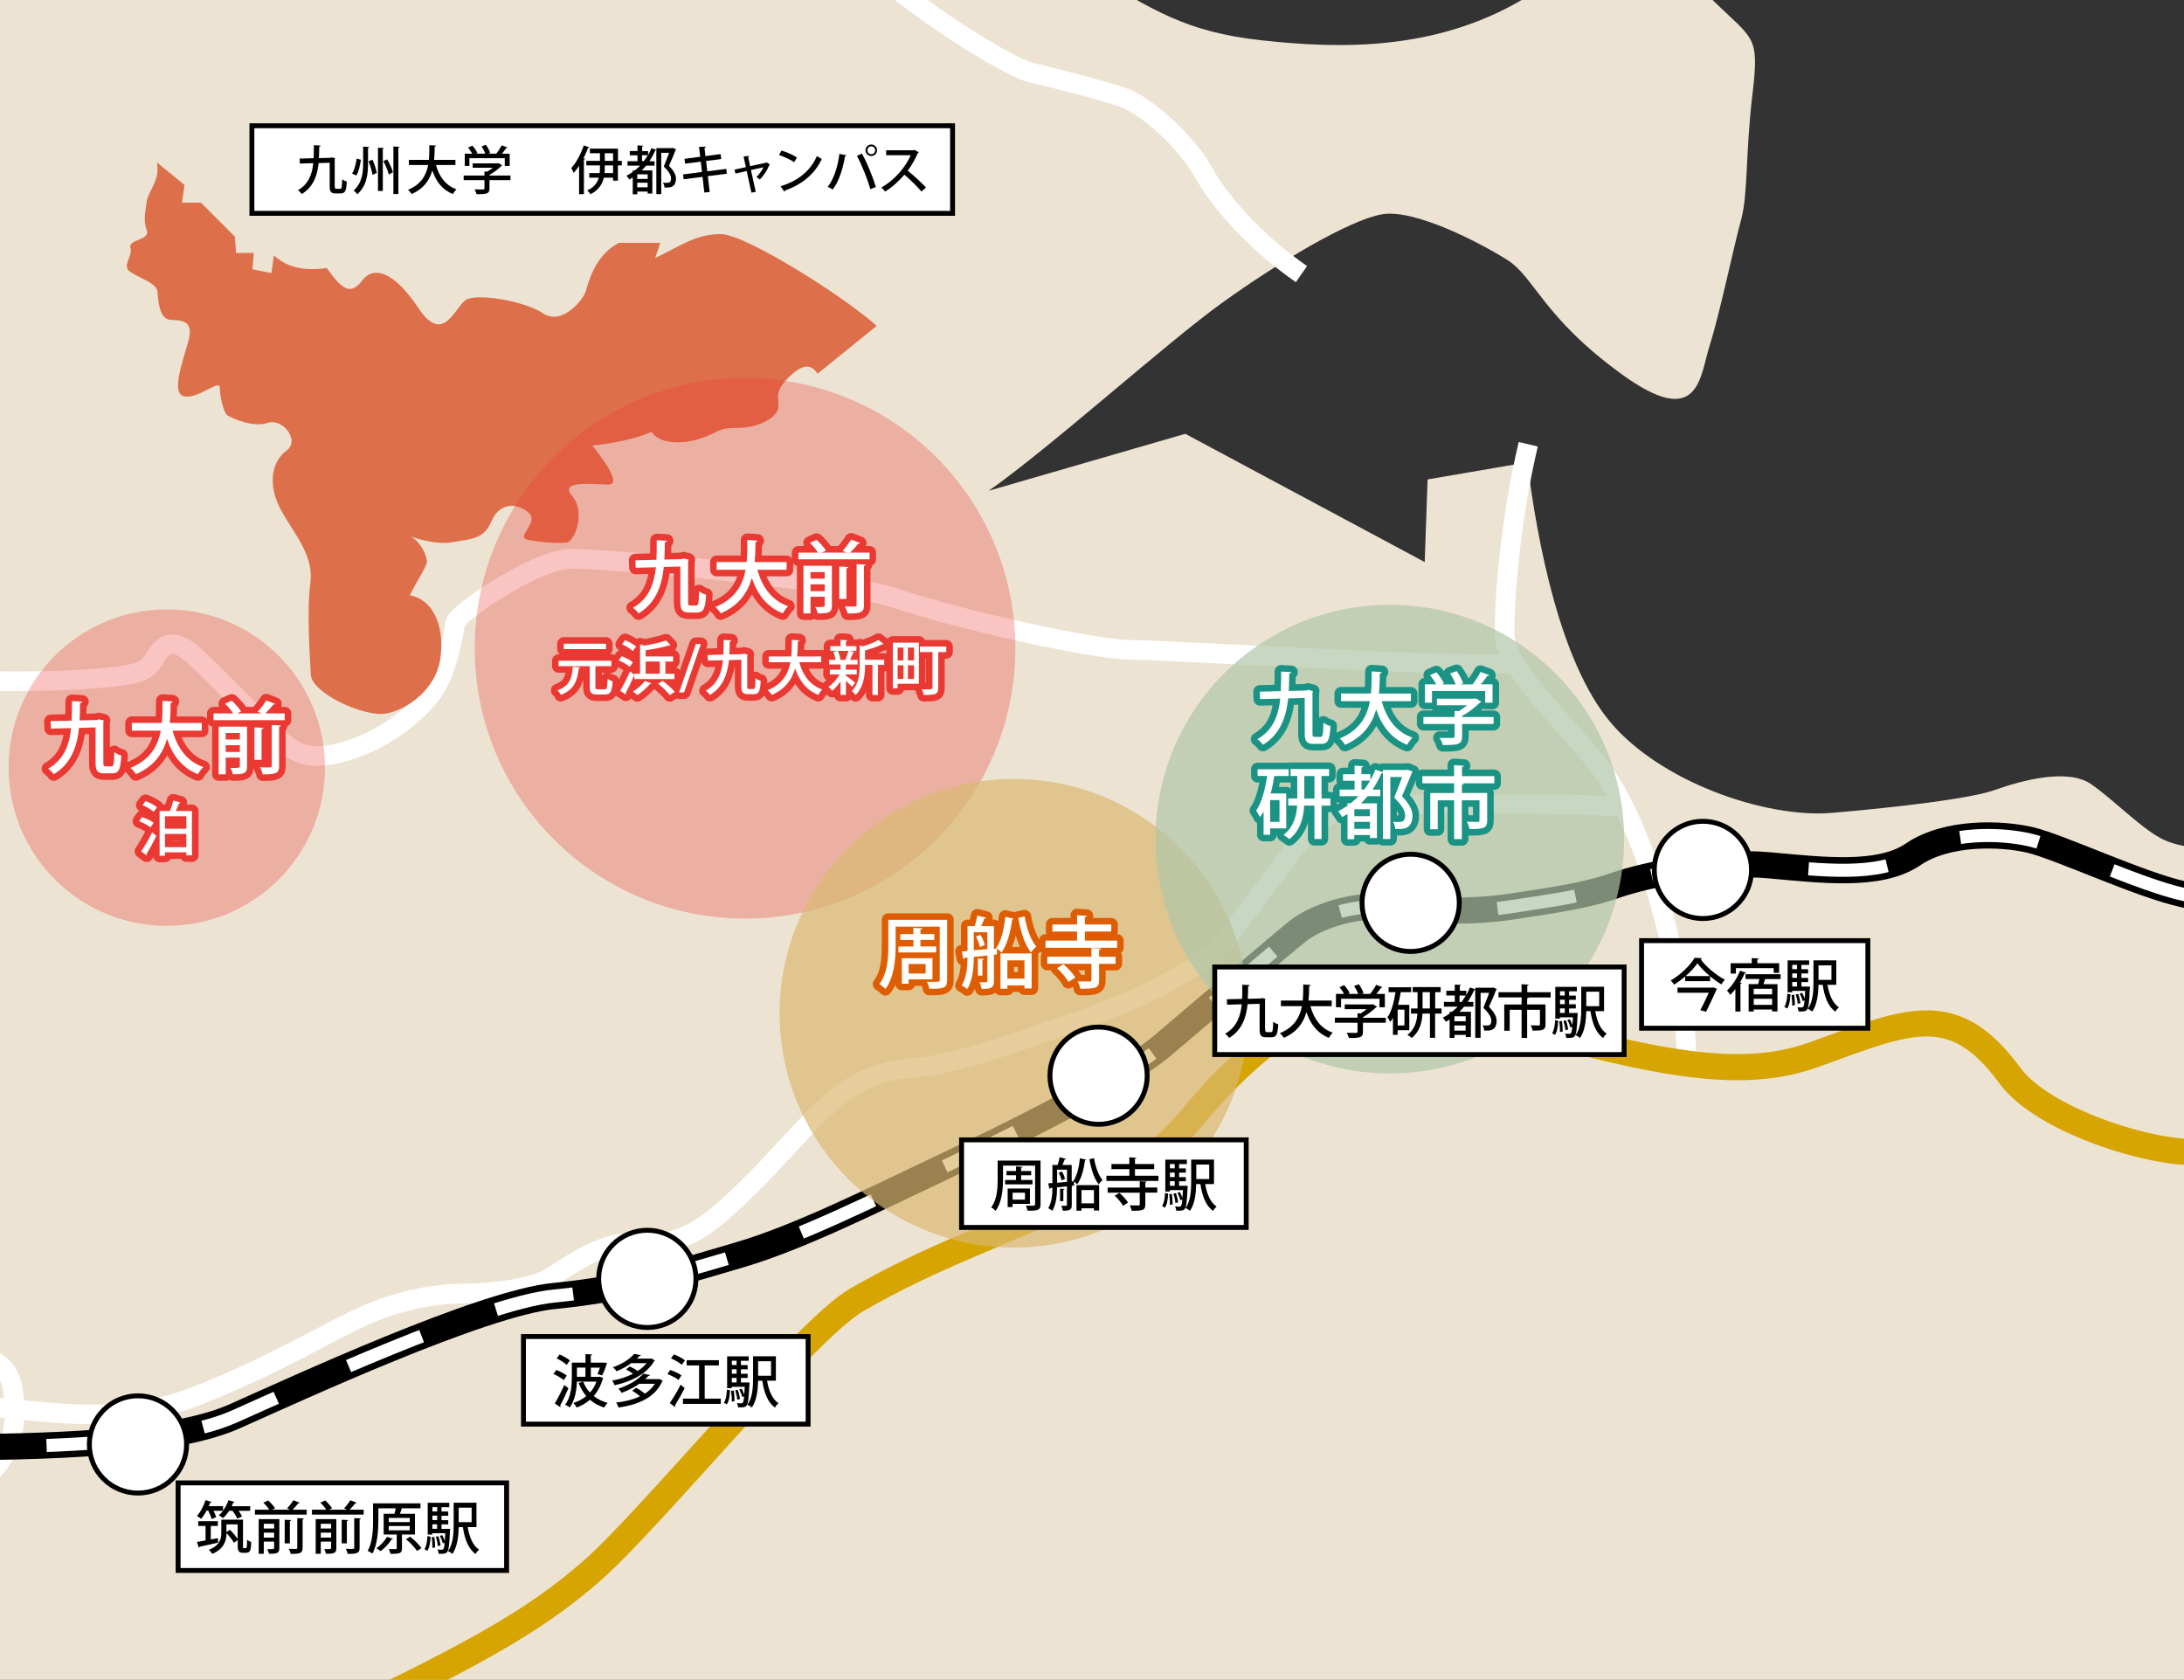 <?xml version="1.0" encoding="UTF-8"?>
<svg xmlns="http://www.w3.org/2000/svg" xmlns:xlink="http://www.w3.org/1999/xlink" viewBox="0 0 334.15 257">
  <rect x="0" y="0" width="334.15" height="257" fill="#333333" stroke="none"/>
  <defs>
    <style>
      .cls-1 {
        stroke: #de5d03;
      }

      .cls-1, .cls-2, .cls-3, .cls-4, .cls-5, .cls-6, .cls-7, .cls-8 {
        fill: none;
      }

      .cls-1, .cls-3, .cls-4, .cls-7 {
        stroke-width: 2px;
      }

      .cls-1, .cls-3, .cls-7 {
        stroke-linecap: round;
        stroke-linejoin: round;
      }

      .cls-9 {
        fill: #de6f4b;
      }

      .cls-10, .cls-11 {
        fill: #fff;
      }

      .cls-12 {
        clip-path: url(#clippath-1);
      }

      .cls-13 {
        isolation: isolate;
      }

      .cls-3 {
        stroke: #e93932;
      }

      .cls-14 {
        fill: #b0c7a9;
      }

      .cls-14, .cls-15 {
        opacity: .7;
      }

      .cls-14, .cls-15, .cls-16 {
        mix-blend-mode: multiply;
      }

      .cls-4 {
        stroke-dasharray: 12.08 12.08;
      }

      .cls-4, .cls-5 {
        stroke: #fff;
      }

      .cls-4, .cls-5, .cls-6, .cls-11, .cls-8 {
        stroke-miterlimit: 10;
      }

      .cls-17 {
        clip-path: url(#clippath-3);
      }

      .cls-5 {
        stroke-width: 3px;
      }

      .cls-6, .cls-11 {
        stroke: #000;
      }

      .cls-6, .cls-8 {
        stroke-width: 4px;
      }

      .cls-11 {
        stroke-width: .75px;
      }

      .cls-15 {
        fill: #dbb873;
      }

      .cls-18 {
        clip-path: url(#clippath-2);
      }

      .cls-16 {
        fill: #e93932;
        opacity: .3;
      }

      .cls-19 {
        clip-path: url(#clippath);
      }

      .cls-7 {
        stroke: #1a9284;
      }

      .cls-8 {
        stroke: #d6a501;
      }

      .cls-20 {
        fill: #ede3d2;
      }
    </style>
    <clipPath id="clippath">
      <rect class="cls-2" width="334.15" height="257"/>
    </clipPath>
    <clipPath id="clippath-1">
      <rect class="cls-2" width="640" height="257"/>
    </clipPath>
    <clipPath id="clippath-2">
      <rect class="cls-2" width="640" height="257"/>
    </clipPath>
    <clipPath id="clippath-3">
      <rect class="cls-2" width="640" height="257"/>
    </clipPath>
  </defs>
  <g class="cls-13">
    <g id="_レイヤー_2" data-name="レイヤー 2">
      <g id="_地図" data-name="地図">
        <g class="cls-19">
          <g class="cls-12">
            <path class="cls-20" d="M166.53-4.28c9.81,5.67,14.61,9.16,26.6,10.46,11.99,1.31,26.38,1.59,39.68-6.18h29.21c6.32,6.18,7.19,5.31,6.1,14.47s-.65,15.26-1.74,19.19c-1.09,3.92-3.27,14.39-4.8,19.19-1.53,4.8-1.53,13.08-13.52,4.36-11.99-8.72-13.3-14.83-17.44-17.44s-14.17-7.85-19.19-6.98-15.92,7.41-24.42,13.52c-8.5,6.1-26.38,22.24-35.75,28.78l30.09-8.72,36.63,19.62.44-12.64,15.26-2.62c1.53,12.21,5.01,30.52,12.64,39.68,7.63,9.16,23.76,14.83,34.01,13.95s21.15-2.18,24.85-3.49,11.09-3.49,14.81-.87,7.86,7,11.13,8.51,9.81,1.97,17.01,0,29.87-9.82,33.14-12,17.66-17.01,22.67-24.42,5.45-11.77,3.05-20.49l-3.05-17.01,28.78-.87,7.85,27.47,10.46-9.59v-18.75l42.95,8.72v26.16l10.46,20.06,2.62-22.24c3.71-3.49,1.96-6.98,5.23-12.64,3.27-5.67,8.07-5.67,11.34-5.67s21.58-4.36,27.47-6.54c5.89-2.18,20.28-10.46,24.85-13.95s11.55-9.16,27.47-2.18c3.27,3.05,2.4-3.52,2.55-6.75.15-3.23-1.31-7.04,0-8.5s8.06-4.69,9.67-4.69,3.08,1.17,4.1,1.47,1.61,1.17,2.64,4.1c2.79.29,8.36.29,11.14,1.76s5.72,4.69,4.98,8.21c-.73,3.52-.44,8.8,3.52,11.44v9.97c-6.3-1.76-11-2.64-12.9-2.64l7.33,7.92,5.57,1.17v192.93H-4.8V-3.67l171.33-.61Z"/>
            <path class="cls-5" d="M128.23-9.25c12.3,11.46,26.6,19.68,29.35,20.31,2.76.64,10.74,2.62,14.35,3.89s9.76,6.98,12.09,11.23,7.47,10.45,15.1,15.76"/>
            <path class="cls-5" d="M231.76,101.44c-6.57.88-53.28-2.02-58.76-2.02s-25.82-4.51-35.68-7.8c-9.86-3.29-44.68-6.13-49.94-6.13s-17.52,8.32-17.74,9.86-1.1,7.01-3.29,10.29c-2.19,3.29-7.45,7.45-13.14,9.2-5.69,1.75-7.89.66-10.95-2.19s-9.64-9.64-12.48-12.27c-2.85-2.63-4.6-2.19-5.91,0-1.31,2.19-1.97,2.63-6.79,3.19s-15.5,1.14-32.61,0"/>
            <path class="cls-5" d="M233.82,67.97c-2.85,12.05-3.63,23.87-3.63,28.69s5.84,10.4,13.27,19.02c9.64,11.2,14.55,37.17,14.55,45.65"/>
            <path class="cls-5" d="M-7.99,214.55c15.46,1.38,25.91,3.81,38.12-1s19.41-9.48,25.88-12.36c6.47-2.88,12.33-3.28,14.69-3.28s9.87-.41,13.09-2.24c3.22-1.83,7.94-5.69,13.09-5.48s8.37-.19,13.73-4.92,8.26-8.25,13.03-13.25,9.06-8.22,16.14-8.65,19.09-5.24,25.31-7.23c6.22-1.99,18.95-7.66,22.35-12.23s6.4-8.43,8.97-11.86c2.57-3.43,5.79-9.22,14.16-9.01s29.27-.48,37.91.51"/>
            <path class="cls-5" d="M-5.88,205.42c5.88,3.65,7.85,2.77,8.11,10.18s-4.81,12.24-10.22,12.83"/>
          </g>
          <g class="cls-18">
            <path class="cls-8" d="M518.31,262.97c-35.06-15.12-75.6-18.81-84.77-23.13-9.17-4.31-18.34-16.18-18.34-24.81s-.28-24.78-8.46-33.03c-11.53-2.43-63.71-6.07-70.69-5.76s-23.5-4.8-28.52-11.66c-8.66-11.84-15.57-8.43-30-3.23-8.64,3.11-18.75,2.56-37.89-2.57-19.14-5.13-36.12-7.55-47.36,2.06-11.98,10.24-10.06,14.22-24.92,21.24s-24.22,9.84-36.27,16.78c-7.86,4.52-31.4,33.46-40.49,41.42-9.09,7.97-18.79,13.31-44.63,25.47"/>
          </g>
          <g class="cls-17">
            <g>
              <path class="cls-6" d="M-10.96,221.43c18.42,0,37.37-.53,46.85-4.74,9.47-4.21,37.9-17.37,48.95-18.42,11.05-1.05,19.48-3.68,28.42-6.32,8.95-2.63,20.53-8.42,30.53-13.16,10-4.74,27.37-13.16,34.22-18.95,6.84-5.79,17.9-15.27,20.53-17.37,2.63-2.11,8.42-4.21,13.69-3.68,5.26.53,12.63.89,18.95-.08,6.32-.97,11.34-1.63,16.05-3.28s15.31-3.77,23.32-3.06c8.01.71,16.96,1.88,22.14-1.65s13.43-3.26,17.9-2.22,16.96,6.93,23.56,8.34c6.6,1.41,9.19,3.06,14.37,2.59s9.66-2.36,17.2-7.54,19.32-13.66,25.68-15.31,17.9-2.59,26.85-2.36,40.28,3.77,50.18,9.89,16.49,8.24,20.49,8.95,8.95,2.59,19.79-.94c10.84-3.53,25.44-7.54,33.92-11.07,8.48-3.53,17.2-12.96,24.26-16.73,7.07-3.77,15.78-12.25,24.73-13.19,8.95-.94,18.61.47,25.44,1.65s23.09,2.59,28.74,2.12"/>
              <path class="cls-4" d="M7.12,221.15c11.84-.46,22.43-1.63,28.77-4.45,9.47-4.21,37.9-17.37,48.95-18.42,11.05-1.05,19.48-3.68,28.42-6.32,8.95-2.63,20.53-8.42,30.53-13.16,10-4.74,27.37-13.16,34.22-18.95,6.84-5.79,17.9-15.27,20.53-17.37,2.63-2.11,8.42-4.21,13.69-3.68s12.63.89,18.95-.08c6.32-.97,11.34-1.63,16.05-3.28,4.71-1.65,15.31-3.77,23.32-3.06,8.01.71,16.96,1.88,22.14-1.65,5.18-3.53,13.43-3.26,17.9-2.22s16.96,6.93,23.56,8.34c6.6,1.41,9.19,3.06,14.37,2.59,5.18-.47,9.66-2.36,17.2-7.54,7.54-5.18,19.32-13.66,25.68-15.31s17.9-2.59,26.85-2.36c8.95.24,40.28,3.77,50.18,9.89s16.49,8.24,20.49,8.95c4,.71,8.95,2.59,19.79-.94,10.84-3.53,25.44-7.54,33.92-11.07,8.48-3.53,17.2-12.96,24.26-16.72,7.07-3.77,15.78-12.25,24.73-13.19s18.61.47,25.44,1.65c3.8.66,10.53,1.38,16.71,1.82"/>
            </g>
          </g>
          <path class="cls-9" d="M24,24.83c.58,2.7-1.35,4.43-1.54,5.97s-.58,2.89,0,4.43-2.89,1.35-2.5,2.7-1.41,2.7-.03,3.66c1.38.96,4.1,1.73,4.18,3.08s.28,4.04,1.82,4.24c1.54.19,3.85-.19,2.89,3.27s-2.7,8.09-.58,8.47c2.12.39,5.39-2.7,5.39-1.35s.58,3.85,1.16,4.24,3.85,1.93,6.16,1.16c2.31-.77,5.01,2.7,2.89,4.24-2.12,1.54-2.89,4.81-1.16,8.47s5.39,7.12,4.81,11.74-.07,11.17.06,14.05,8.22,6.55,11.49,5.97,7.51-3.66,8.28-8.09-.58-9.24-4.62-10.01c.96-1.93,2.4-4.16,2.59-4.93s-.86-3.54-2.98-4.32c-2.12-.77,3.27,1.73,6.74,1.16s5.01-.58,6.16-3.27,3.66-2.89,5.58-1.35c1.93,1.54-2.12,3.85,0,4.24s4.81.58,5.97.39c1.16-.19,2.9-4.61.78-7.11-2.12-2.5,3.27-1.75,5.58-1.75s-1.73-5.01-2.5-5.97c4.24-.39,8.09-1.54,9.05-2.12,1.16,1.93,4.81,1.99,7.7.99s2.31-1.57,5.58-1.57,6.16-1.73,6.16-3.27-.58-2.31,1.54-4.43c2.12-2.12,3.47-2.12,4.43-.58l9.05-7.32c-4.62-4.24-20.02-14.05-23.87-14.05s-6.35,1.93-10.01,3.66l.77-2.31h-6.35c-3.66,1.93-4.62,5.97-5.01,7.32s-3.66,5.39-6.55,3.47c-2.89-1.93-10.01-3.08-11.74-2.12s-3.47,7.12-7.32,1.35-6.93-6.55-8.66-4.24-3.08,1.35-5.39-1.93c-2.89.39-5.78.19-8.09-1.93l-.39,2.7-2.89-.58.19-2.5h-2.7l-.19-2.5-5.2-5.2h-2.89l.39-2.7-4.24-3.47Z"/>
          <circle class="cls-16" cx="113.99" cy="99.18" r="41.36"/>
          <circle class="cls-15" cx="155.13" cy="155.02" r="35.85"/>
          <circle class="cls-14" cx="212.64" cy="128.38" r="35.85"/>
          <rect class="cls-11" x="38.54" y="19.24" width="107.2" height="13.4"/>
          <g>
            <path d="M51.23,28.52c0,.31.04.37.25.37h.59c.21,0,.26-.26.28-1.46.18.15.5.3.71.34-.07,1.39-.25,1.82-.92,1.82h-.8c-.69,0-.9-.24-.9-1.09v-3.6l-1.69.05c-.19,1.85-.77,3.64-2.58,4.73-.13-.18-.37-.43-.58-.58,1.63-.94,2.17-2.46,2.34-4.14l-2.06.06-.02-.76,2.14-.06c.03-.66.03-1.33.03-1.99l1.04.06c0,.09-.08.14-.22.15,0,.58-.02,1.17-.05,1.77l1.82-.05.11-.07.54.13c0,.06-.02.14-.05.18v4.13Z"/>
            <path d="M53.87,26.56c.37-.58.59-1.5.7-2.29l.65.17c-.12.81-.33,1.81-.7,2.41l-.65-.29ZM55.55,22.43l.94.06c0,.06-.06.11-.18.14v2.32c0,1.66-.17,3.47-1.65,4.77-.12-.18-.38-.46-.55-.58,1.3-1.16,1.45-2.75,1.45-4.19v-2.51ZM56.99,26.75c-.07-.54-.33-1.41-.6-2.07l.6-.25c.3.66.57,1.5.65,2.03l-.65.29ZM57.82,22.59l.93.06c0,.06-.06.11-.18.13v6.44h-.74v-6.63ZM59.49,26.7c-.12-.54-.48-1.39-.84-2.04l.58-.28c.37.62.75,1.45.89,1.98l-.63.34ZM60.19,22.41l.95.06c0,.07-.06.11-.19.14v7.08h-.76v-7.27Z"/>
            <path d="M69.69,25.24h-2.99c.5,1.78,1.46,3.13,3.14,3.72-.18.17-.43.5-.55.73-1.61-.65-2.56-1.89-3.15-3.61-.41,1.45-1.28,2.79-3.17,3.61-.11-.21-.34-.48-.55-.65,2.03-.82,2.8-2.26,3.09-3.8h-2.95v-.78h3.06c.07-.77.06-1.54.07-2.25l1.02.06c0,.08-.07.14-.2.15,0,.63-.02,1.33-.09,2.04h3.26v.78Z"/>
            <path d="M78.1,26.86v.7h-3.21v1.29c0,.8-.42.86-1.97.86-.06-.22-.2-.54-.32-.74.34.02.69.02.94.02.54,0,.58,0,.58-.17v-1.26h-3.18v-.7h3.18v-.62l.43.02c.3-.18.58-.38.84-.6h-3.07v-.67h3.82l.13-.03.58.35s-.1.07-.15.09c-.44.44-1.13.98-1.81,1.36v.1h3.21ZM71.82,24.2v1.19h-.71v-1.87h1.15c-.16-.3-.41-.66-.64-.94l.65-.3c.3.34.64.81.78,1.13l-.22.1h1.42c-.12-.34-.34-.78-.57-1.11l.66-.25c.27.38.56.9.66,1.25l-.28.11h1.22c.29-.38.62-.88.82-1.27.79.29.84.31.88.34-.03.06-.1.09-.2.08-.17.26-.41.57-.65.86h1.19v1.87h-.75v-1.19h-5.42Z"/>
            <path d="M88.6,25.37c-.26.4-.54.77-.82,1.09-.07-.18-.26-.57-.37-.75.73-.78,1.46-2.13,1.91-3.46l.86.3c-.03.06-.1.09-.21.09-.2.54-.44,1.07-.7,1.58l.25.07c0,.06-.06.1-.18.12v5.3h-.74v-4.33ZM95.14,24.61v.7h-.6v2.33h-.74v-.45h-1.42c-.22.96-.77,1.89-2.03,2.52-.1-.16-.34-.44-.51-.58,1.07-.47,1.56-1.18,1.78-1.94h-1.46v-.71h1.59c.03-.28.04-.56.04-.82v-.35h-2.09v-.7h2.09v-1.17h-1.54v-.7h4.3v1.87h.6ZM93.8,26.49v-1.18h-1.27v.35c0,.27,0,.54-.04.82h1.31ZM92.53,23.44v1.17h1.27v-1.17h-1.27Z"/>
            <path d="M100.42,22.66h2.38c.14-.02.14-.03.15-.03.03.02.06.04.5.22-.02.03-.04.08-.08.1-.26.69-.62,1.54-1.02,2.4.77.82,1.07,1.41,1.07,1.96,0,1.38-.94,1.38-1.41,1.38-.11,0-.23,0-.34,0,0-.21-.1-.53-.24-.74.16.02.32.02.46.02.46,0,.78,0,.78-.7,0-.48-.32-1-1.11-1.8.31-.75.59-1.47.81-2.09h-1.2v6.32h-.75v-6.72s-.1.04-.16.03c-.26.59-.56,1.14-.9,1.66h.79v.67h-1.29c-.21.26-.43.5-.67.73h1.62v3.54h-.72v-.3h-1.59v.42h-.69v-2.57c-.18.11-.36.22-.54.31-.09-.16-.28-.45-.41-.59.33-.16.65-.35.95-.57v-.24h.32c.29-.22.55-.46.81-.73h-1.93v-.67h1.53v-.9h-1.18v-.66h1.18v-.87l.89.06c0,.06-.06.11-.18.13v.69h.91v.61c.19-.34.37-.7.51-1.06l.77.26v-.22ZM99.09,27.37v-.7h-1.59v.7h1.59ZM97.5,28.66h1.59v-.71h-1.59v.71ZM98.23,24.65h.28c.22-.29.42-.58.6-.9h-.88v.9Z"/>
            <path d="M108.3,26.96l.28,2.41-.82.09-.27-2.4-2.89.37-.1-.74,2.9-.38-.18-1.58-2.4.31-.09-.74,2.4-.32-.18-1.5,1.04-.05c0,.08-.06.15-.2.19l.14,1.26,2.32-.31.1.76-2.32.3.18,1.58,2.91-.37.09.74-2.91.37Z"/>
            <path d="M117.81,25.19s-.07.06-.11.07c-.33.82-.85,1.59-1.44,2.2-.13-.12-.35-.26-.53-.37.4-.39.87-1.03,1.08-1.5l-1.92.42.74,3.33-.66.14-.73-3.32-1.71.4-.15-.61,1.74-.38-.36-1.63.86-.09c0,.08-.05.13-.15.18l.3,1.39,2.46-.53.06-.06.51.36Z"/>
            <path d="M119.57,23.03c.82.25,1.77.67,2.36,1.06l-.42.72c-.58-.4-1.53-.82-2.32-1.1l.38-.68ZM119.42,28.5c2.76-.85,4.63-2.43,5.57-4.64.23.18.5.34.74.46-.99,2.18-2.93,3.89-5.6,4.81,0,.08-.06.16-.13.19l-.58-.83Z"/>
            <path d="M129.51,23.75c-.02.07-.1.12-.22.14-.3,1.9-.96,3.91-1.89,5.11-.21-.15-.51-.3-.76-.41.89-1.11,1.55-3.05,1.79-5.05l1.07.22ZM133.17,28.95c-.38-1.34-1.24-3.57-2.05-5.1l.75-.36c.82,1.46,1.71,3.67,2.13,5.11l-.83.35ZM133.31,22.11c.48,0,.88.39.88.88s-.4.88-.88.88-.89-.39-.89-.88.41-.88.89-.88ZM133.9,22.99c0-.34-.26-.6-.59-.6s-.6.26-.6.6.26.6.6.6.59-.29.59-.6Z"/>
            <path d="M140.56,23.31c-.03.06-.07.09-.14.11-.44,1.02-.9,1.83-1.54,2.69.82.66,2.07,1.79,2.8,2.58l-.7.61c-.66-.78-1.86-1.96-2.61-2.57-.73.86-1.85,1.93-2.95,2.57-.13-.18-.4-.46-.58-.62,2.09-1.14,3.77-3.22,4.5-4.93h-3.76v-.76h4.2l.14-.05.64.35Z"/>
          </g>
          <g>
            <g>
              <path class="cls-3" d="M88.78,102.1c-.02.08-.09.13-.23.15-.21,1.68-.55,3.23-2.74,4.07-.1-.23-.33-.54-.53-.7,1.98-.69,2.23-2.03,2.36-3.62l1.13.1ZM91.09,105.07c0,.33.05.39.39.39h1.04c.34,0,.4-.24.44-1.6.18.15.55.31.77.36-.09,1.58-.31,2.03-1.15,2.03h-1.22c-.9,0-1.13-.27-1.13-1.16v-3.17h-4.77v-.83h8.08v.83h-2.44v3.16ZM92.72,98.48v.83h-6.46v-.83h6.46Z"/>
              <path class="cls-3" d="M95.12,100.39c.59.23,1.34.62,1.72.93l-.49.7c-.35-.31-1.09-.74-1.68-.99l.45-.64ZM97.05,103.88v-.62c-.4.96-.92,2.03-1.31,2.73.05.05.06.11.06.15s-.02.08-.04.12l-.87-.58c.43-.72,1.04-1.9,1.49-2.96l.67.51v-.15h.88v-4.48l.72.17c1.2-.21,2.46-.5,3.25-.78l.7.71c-.06.04-.09.04-.22.04-.92.28-2.3.55-3.6.75v.94h4.2v.79h-1.18v1.87h1.4v.8h-6.15ZM95.65,97.94c.58.24,1.32.65,1.68.97l-.5.7c-.35-.33-1.07-.78-1.66-1.04l.47-.63ZM99.68,104.56c-.04.06-.12.1-.23.08-.5.6-1.25,1.28-1.93,1.71-.17-.16-.48-.42-.68-.56.66-.38,1.39-1.02,1.84-1.61l.99.38ZM98.79,101.21v1.87h2.17v-1.87h-2.17ZM102.47,106.35c-.36-.5-1.14-1.24-1.79-1.76l.71-.43c.65.49,1.46,1.2,1.85,1.69l-.77.5Z"/>
              <path class="cls-3" d="M104.66,105.94h-.76l2.57-7.41h.77l-2.58,7.41Z"/>
              <path class="cls-3" d="M114.33,105c0,.35.04.41.28.41h.67c.23,0,.29-.29.31-1.64.2.17.56.33.8.39-.08,1.57-.28,2.05-1.04,2.05h-.9c-.77,0-1.02-.27-1.02-1.22v-4.05l-1.9.05c-.22,2.08-.86,4.1-2.9,5.33-.14-.21-.41-.49-.65-.65,1.84-1.05,2.44-2.77,2.64-4.66l-2.32.06-.03-.86,2.41-.06c.04-.74.04-1.5.04-2.24l1.17.06c0,.1-.09.15-.24.17,0,.65-.02,1.31-.05,1.99l2.05-.05.13-.08.6.14c0,.06-.03.15-.05.21v4.65Z"/>
              <path class="cls-3" d="M125.65,101.31h-3.37c.56,2,1.65,3.53,3.54,4.19-.21.19-.49.57-.62.82-1.81-.73-2.88-2.12-3.55-4.06-.46,1.63-1.44,3.14-3.57,4.06-.13-.23-.39-.54-.62-.73,2.29-.93,3.15-2.55,3.48-4.28h-3.32v-.88h3.45c.08-.86.07-1.74.08-2.54l1.15.07c0,.09-.08.15-.23.17,0,.71-.02,1.49-.1,2.3h3.67v.88Z"/>
              <path class="cls-3" d="M129.44,103.38c.3.2,1.2.88,1.41,1.07l-.49.62c-.19-.21-.58-.58-.93-.9v2.14h-.83v-2.07c-.39.58-.85,1.11-1.28,1.45-.14-.19-.39-.47-.57-.6.62-.41,1.29-1.16,1.71-1.9h-1.5v-.73h1.64v-.8h-1.75v-.71h1c-.05-.36-.19-.84-.35-1.21l.59-.17h-1.06v-.71h1.57v-.97l1.04.06c0,.07-.06.13-.21.14v.77h1.6v.71h-1.04l.74.21c-.02.06-.09.09-.21.1-.11.31-.3.74-.46,1.07h1.15v.71h-1.63s-.08.05-.16.06v.74h1.66v.73h-1.66v.19ZM129.36,100.9c.15-.36.35-.92.45-1.32h-1.63c.2.41.35.96.4,1.31l-.2.06h1.14l-.16-.05ZM135.28,100.93v.79h-.96v4.6h-.83v-4.6h-1.14c0,1.04-.03,3.21-1.44,4.62-.11-.19-.41-.49-.61-.59,1.12-1.12,1.23-2.65,1.23-3.9v-3.11l.5.14c.89-.26,1.81-.63,2.36-.97l.82.62s-.13.06-.23.04c-.65.33-1.67.68-2.63.95v1.41h2.93Z"/>
              <path class="cls-3" d="M140.59,98.33v6.28h-3.25v.69h-.73v-6.98h3.98ZM138.23,99.08h-.89v1.96h.89v-1.96ZM137.34,101.79v2.08h.89v-2.08h-.89ZM139.85,101.04v-1.96h-.94v1.96h.94ZM138.91,103.87h.94v-2.08h-.94v2.08ZM144.78,98.93v.84h-1.23v5.5c0,.98-.44,1.05-2.22,1.05-.04-.24-.17-.63-.3-.86.31,0,.61.02.86.02q.78,0,.78-.23v-5.49h-1.92v-.84h4.02Z"/>
            </g>
            <g>
              <path class="cls-10" d="M88.78,102.1c-.02.08-.09.13-.23.15-.21,1.68-.55,3.23-2.74,4.07-.1-.23-.33-.54-.53-.7,1.98-.69,2.23-2.03,2.36-3.62l1.13.1ZM91.09,105.07c0,.33.05.39.39.39h1.04c.34,0,.4-.24.44-1.6.18.15.55.31.77.36-.09,1.58-.31,2.03-1.15,2.03h-1.22c-.9,0-1.13-.27-1.13-1.16v-3.17h-4.77v-.83h8.08v.83h-2.44v3.16ZM92.72,98.48v.83h-6.46v-.83h6.46Z"/>
              <path class="cls-10" d="M95.12,100.39c.59.23,1.34.62,1.72.93l-.49.7c-.35-.31-1.09-.74-1.68-.99l.45-.64ZM97.05,103.88v-.62c-.4.96-.92,2.03-1.31,2.73.05.05.06.11.06.15s-.02.08-.04.12l-.87-.58c.43-.72,1.04-1.9,1.49-2.96l.67.51v-.15h.88v-4.48l.72.17c1.2-.21,2.46-.5,3.25-.78l.7.71c-.06.04-.09.04-.22.04-.92.28-2.3.55-3.6.75v.94h4.2v.79h-1.18v1.87h1.4v.8h-6.15ZM95.65,97.94c.58.24,1.32.65,1.68.97l-.5.7c-.35-.33-1.07-.78-1.66-1.04l.47-.63ZM99.68,104.56c-.04.06-.12.1-.23.08-.5.6-1.25,1.28-1.93,1.71-.17-.16-.48-.42-.68-.56.66-.38,1.39-1.02,1.84-1.61l.99.38ZM98.79,101.21v1.87h2.17v-1.87h-2.17ZM102.47,106.35c-.36-.5-1.14-1.24-1.79-1.76l.71-.43c.65.49,1.46,1.2,1.85,1.69l-.77.5Z"/>
              <path class="cls-10" d="M104.66,105.94h-.76l2.57-7.41h.77l-2.58,7.41Z"/>
              <path class="cls-10" d="M114.33,105c0,.35.04.41.28.41h.67c.23,0,.29-.29.31-1.64.2.17.56.33.8.39-.08,1.57-.28,2.05-1.04,2.05h-.9c-.77,0-1.02-.27-1.02-1.22v-4.05l-1.9.05c-.22,2.08-.86,4.1-2.9,5.33-.14-.21-.41-.49-.65-.65,1.84-1.05,2.44-2.77,2.64-4.66l-2.32.06-.03-.86,2.41-.06c.04-.74.04-1.5.04-2.24l1.17.06c0,.1-.09.15-.24.17,0,.65-.02,1.31-.05,1.99l2.05-.05.13-.08.6.14c0,.06-.03.15-.05.21v4.65Z"/>
              <path class="cls-10" d="M125.65,101.31h-3.37c.56,2,1.65,3.53,3.54,4.19-.21.19-.49.57-.62.82-1.81-.73-2.88-2.12-3.55-4.06-.46,1.63-1.44,3.14-3.57,4.06-.13-.23-.39-.54-.62-.73,2.29-.93,3.15-2.55,3.48-4.28h-3.32v-.88h3.45c.08-.86.07-1.74.08-2.54l1.15.07c0,.09-.08.15-.23.17,0,.71-.02,1.49-.1,2.3h3.67v.88Z"/>
              <path class="cls-10" d="M129.44,103.38c.3.2,1.2.88,1.41,1.07l-.49.62c-.19-.21-.58-.58-.93-.9v2.14h-.83v-2.07c-.39.58-.85,1.11-1.28,1.45-.14-.19-.39-.47-.57-.6.62-.41,1.29-1.16,1.71-1.9h-1.5v-.73h1.64v-.8h-1.75v-.71h1c-.05-.36-.19-.84-.35-1.21l.59-.17h-1.06v-.71h1.57v-.97l1.04.06c0,.07-.06.13-.21.14v.77h1.6v.71h-1.04l.74.21c-.02.06-.09.09-.21.1-.11.31-.3.74-.46,1.07h1.15v.71h-1.63s-.08.05-.16.06v.74h1.66v.73h-1.66v.19ZM129.36,100.9c.15-.36.35-.92.45-1.32h-1.63c.2.41.35.96.4,1.31l-.2.06h1.14l-.16-.05ZM135.28,100.93v.79h-.96v4.6h-.83v-4.6h-1.14c0,1.04-.03,3.21-1.44,4.62-.11-.19-.41-.49-.61-.59,1.12-1.12,1.23-2.65,1.23-3.9v-3.11l.5.14c.89-.26,1.81-.63,2.36-.97l.82.62s-.13.06-.23.04c-.65.33-1.67.68-2.63.95v1.41h2.93Z"/>
              <path class="cls-10" d="M140.59,98.33v6.28h-3.25v.69h-.73v-6.98h3.98ZM138.23,99.08h-.89v1.96h.89v-1.96ZM137.34,101.79v2.08h.89v-2.08h-.89ZM139.85,101.04v-1.96h-.94v1.96h.94ZM138.91,103.87h.94v-2.08h-.94v2.08ZM144.78,98.93v.84h-1.23v5.5c0,.98-.44,1.05-2.22,1.05-.04-.24-.17-.63-.3-.86.31,0,.61.02.86.02q.78,0,.78-.23v-5.49h-1.92v-.84h4.02Z"/>
            </g>
          </g>
          <g>
            <g>
              <path class="cls-3" d="M105.28,92.09c0,.47.06.55.37.55h.89c.31,0,.38-.38.42-2.18.26.23.74.44,1.07.52-.11,2.09-.37,2.73-1.38,2.73h-1.2c-1.03,0-1.36-.36-1.36-1.63v-5.4l-2.53.07c-.29,2.77-1.15,5.46-3.86,7.1-.19-.28-.55-.65-.86-.86,2.45-1.4,3.25-3.69,3.51-6.21l-3.09.08-.04-1.14,3.21-.08c.05-.98.05-2,.05-2.99l1.56.08c-.01.13-.12.2-.32.23-.01.86-.02,1.75-.07,2.65l2.73-.07.17-.11.8.19c-.01.08-.04.2-.07.28v6.19Z"/>
              <path class="cls-3" d="M120.37,87.17h-4.49c.74,2.66,2.19,4.7,4.71,5.58-.28.25-.65.76-.83,1.09-2.41-.97-3.84-2.83-4.73-5.41-.61,2.17-1.92,4.19-4.76,5.41-.17-.31-.52-.72-.83-.97,3.05-1.24,4.2-3.39,4.64-5.7h-4.43v-1.18h4.59c.11-1.15.1-2.31.11-3.38l1.54.1c-.01.12-.11.2-.3.23-.01.95-.02,1.99-.13,3.06h4.89v1.18Z"/>
              <path class="cls-3" d="M131.59,83.08c-.05.08-.16.12-.31.12-.3.4-.78.94-1.2,1.34h2.96v1.03h-10.89v-1.03h3c-.28-.46-.78-1.06-1.24-1.49l1.03-.46c.53.48,1.15,1.18,1.44,1.66l-.65.29h3.79l-.61-.26c.43-.47,1-1.19,1.31-1.73l1.37.53ZM127.28,86.56v6.13c0,1.07-.56,1.16-2.17,1.16-.05-.29-.22-.72-.37-.98.23.01.46.01.65.01q.79,0,.79-.2v-1.38h-2.17v2.55h-1.08v-7.29h4.35ZM126.18,87.53h-2.17v1h2.17v-1ZM124.01,90.44h2.17v-1.04h-2.17v1.04ZM129.78,86.75c-.01.11-.08.17-.28.2v4.69h-1.09v-4.97l1.37.07ZM132.19,92.58c0,1.09-.46,1.31-2.51,1.28-.06-.3-.24-.78-.41-1.08.35.01.68.02.95.02.84,0,.84-.01.84-.24v-6.25l1.4.07c-.01.1-.08.17-.28.2v5.98Z"/>
            </g>
            <g>
              <path class="cls-10" d="M105.28,92.09c0,.47.06.55.37.55h.89c.31,0,.38-.38.42-2.18.26.23.74.44,1.07.52-.11,2.09-.37,2.73-1.38,2.73h-1.2c-1.03,0-1.36-.36-1.36-1.63v-5.4l-2.53.07c-.29,2.77-1.15,5.46-3.86,7.1-.19-.28-.55-.65-.86-.86,2.45-1.4,3.25-3.69,3.51-6.21l-3.09.08-.04-1.14,3.21-.08c.05-.98.05-2,.05-2.99l1.56.08c-.01.13-.12.2-.32.23-.01.86-.02,1.75-.07,2.65l2.73-.07.17-.11.8.19c-.01.08-.04.2-.07.28v6.19Z"/>
              <path class="cls-10" d="M120.37,87.17h-4.49c.74,2.66,2.19,4.7,4.71,5.58-.28.25-.65.76-.83,1.09-2.41-.97-3.84-2.83-4.73-5.41-.61,2.17-1.92,4.19-4.76,5.41-.17-.31-.52-.72-.83-.97,3.05-1.24,4.2-3.39,4.64-5.7h-4.43v-1.18h4.59c.11-1.15.1-2.31.11-3.38l1.54.1c-.01.12-.11.2-.3.23-.01.95-.02,1.99-.13,3.06h4.89v1.18Z"/>
              <path class="cls-10" d="M131.59,83.08c-.05.08-.16.12-.31.12-.3.4-.78.94-1.2,1.34h2.96v1.03h-10.89v-1.03h3c-.28-.46-.78-1.06-1.24-1.49l1.03-.46c.53.48,1.15,1.18,1.44,1.66l-.65.29h3.79l-.61-.26c.43-.47,1-1.19,1.31-1.73l1.37.53ZM127.28,86.56v6.13c0,1.07-.56,1.16-2.17,1.16-.05-.29-.22-.72-.37-.98.23.01.46.01.65.01q.79,0,.79-.2v-1.38h-2.17v2.55h-1.08v-7.29h4.35ZM126.18,87.53h-2.17v1h2.17v-1ZM124.01,90.44h2.17v-1.04h-2.17v1.04ZM129.78,86.75c-.01.11-.08.17-.28.2v4.69h-1.09v-4.97l1.37.07ZM132.19,92.58c0,1.09-.46,1.31-2.51,1.28-.06-.3-.24-.78-.41-1.08.35.01.68.02.95.02.84,0,.84-.01.84-.24v-6.25l1.4.07c-.01.1-.08.17-.28.2v5.98Z"/>
            </g>
          </g>
          <circle class="cls-16" cx="25.52" cy="117.44" r="24.21"/>
          <g>
            <path class="cls-3" d="M21.74,125.01c.6.2,1.39.57,1.77.86l-.47.71c-.38-.3-1.13-.7-1.76-.94l.45-.64ZM21.6,130.25c.48-.7,1.16-1.86,1.68-2.91l.64.56c-.47.95-1.04,2-1.49,2.7.04.05.05.11.05.15s-.02.09-.04.13l-.84-.63ZM23.51,124.2c-.36-.33-1.1-.77-1.7-1.02l.46-.63c.6.23,1.37.62,1.75.95l-.5.7ZM27.63,122.79c-.04.07-.11.1-.23.11-.13.35-.31.78-.51,1.18h2.48v6.78h-.86v-.46h-3.27v.52h-.82v-6.84h1.58c.2-.5.41-1.13.51-1.6l1.12.31ZM28.51,124.88h-3.27v1.91h3.27v-1.91ZM25.24,129.61h3.27v-2.03h-3.27v2.03Z"/>
            <path class="cls-10" d="M21.74,125.01c.6.2,1.39.57,1.77.86l-.47.71c-.38-.3-1.13-.7-1.76-.94l.45-.64ZM21.6,130.25c.48-.7,1.16-1.86,1.68-2.91l.64.56c-.47.95-1.04,2-1.49,2.7.04.05.05.11.05.15s-.02.09-.04.13l-.84-.63ZM23.51,124.2c-.36-.33-1.1-.77-1.7-1.02l.46-.63c.6.23,1.37.62,1.75.95l-.5.7ZM27.63,122.79c-.04.07-.11.1-.23.11-.13.35-.31.78-.51,1.18h2.48v6.78h-.86v-.46h-3.27v.52h-.82v-6.84h1.58c.2-.5.41-1.13.51-1.6l1.12.31ZM28.51,124.88h-3.27v1.91h3.27v-1.91ZM25.24,129.61h3.27v-2.03h-3.27v2.03Z"/>
          </g>
          <g>
            <g>
              <path class="cls-3" d="M15.81,116.7c0,.47.06.55.37.55h.89c.31,0,.38-.38.42-2.18.26.23.74.44,1.07.52-.11,2.09-.37,2.73-1.38,2.73h-1.2c-1.03,0-1.36-.36-1.36-1.63v-5.4l-2.53.07c-.29,2.77-1.15,5.46-3.86,7.1-.19-.28-.55-.65-.86-.86,2.45-1.4,3.25-3.69,3.51-6.21l-3.09.08-.04-1.14,3.21-.08c.05-.98.05-2,.05-2.99l1.56.08c-.01.13-.12.2-.32.23-.01.86-.02,1.75-.07,2.65l2.73-.07.17-.11.8.19c-.01.08-.04.2-.07.28v6.19Z"/>
              <path class="cls-3" d="M30.89,111.78h-4.49c.74,2.66,2.19,4.7,4.71,5.58-.28.25-.65.76-.83,1.09-2.41-.97-3.84-2.83-4.73-5.41-.61,2.17-1.92,4.19-4.76,5.41-.17-.31-.52-.72-.83-.97,3.05-1.24,4.2-3.39,4.64-5.7h-4.43v-1.18h4.59c.11-1.15.1-2.31.11-3.38l1.54.1c-.01.12-.11.2-.3.23-.01.95-.02,1.99-.13,3.06h4.89v1.18Z"/>
              <path class="cls-3" d="M42.11,107.69c-.05.08-.16.12-.31.12-.3.4-.78.94-1.2,1.34h2.96v1.03h-10.89v-1.03h3c-.28-.46-.78-1.06-1.24-1.49l1.03-.46c.53.48,1.15,1.18,1.44,1.66l-.65.29h3.79l-.61-.26c.43-.47,1-1.19,1.31-1.73l1.37.53ZM37.8,111.17v6.13c0,1.07-.56,1.16-2.17,1.16-.05-.29-.22-.72-.37-.98.23.01.46.01.65.01q.79,0,.79-.2v-1.38h-2.17v2.55h-1.08v-7.29h4.35ZM36.7,112.14h-2.17v1h2.17v-1ZM34.53,115.05h2.17v-1.04h-2.17v1.04ZM40.3,111.36c-.01.11-.08.17-.28.2v4.69h-1.09v-4.97l1.37.07ZM42.71,117.19c0,1.09-.46,1.31-2.51,1.28-.06-.3-.24-.78-.41-1.08.35.01.68.02.95.02.84,0,.84-.01.84-.24v-6.25l1.4.07c-.01.1-.08.17-.28.2v5.98Z"/>
            </g>
            <g>
              <path class="cls-10" d="M15.81,116.7c0,.47.06.55.37.55h.89c.31,0,.38-.38.42-2.18.26.23.74.44,1.07.52-.11,2.09-.37,2.73-1.38,2.73h-1.2c-1.03,0-1.36-.36-1.36-1.63v-5.4l-2.53.07c-.29,2.77-1.15,5.46-3.86,7.1-.19-.28-.55-.65-.86-.86,2.45-1.4,3.25-3.69,3.51-6.21l-3.09.08-.04-1.14,3.21-.08c.05-.98.05-2,.05-2.99l1.56.08c-.01.13-.12.2-.32.23-.01.86-.02,1.75-.07,2.65l2.73-.07.17-.11.8.19c-.01.08-.04.2-.07.28v6.19Z"/>
              <path class="cls-10" d="M30.89,111.78h-4.49c.74,2.66,2.19,4.7,4.71,5.58-.28.25-.65.76-.83,1.09-2.41-.97-3.84-2.83-4.73-5.41-.61,2.17-1.92,4.19-4.76,5.41-.17-.31-.52-.72-.83-.97,3.05-1.24,4.2-3.39,4.64-5.7h-4.43v-1.18h4.59c.11-1.15.1-2.31.11-3.38l1.54.1c-.01.12-.11.2-.3.23-.01.95-.02,1.99-.13,3.06h4.89v1.18Z"/>
              <path class="cls-10" d="M42.11,107.69c-.05.08-.16.12-.31.12-.3.4-.78.94-1.2,1.34h2.96v1.03h-10.89v-1.03h3c-.28-.46-.78-1.06-1.24-1.49l1.03-.46c.53.48,1.15,1.18,1.44,1.66l-.65.29h3.79l-.61-.26c.43-.47,1-1.19,1.31-1.73l1.37.53ZM37.8,111.17v6.13c0,1.07-.56,1.16-2.17,1.16-.05-.29-.22-.72-.37-.98.23.01.46.01.65.01q.79,0,.79-.2v-1.38h-2.17v2.55h-1.08v-7.29h4.35ZM36.7,112.14h-2.17v1h2.17v-1ZM34.53,115.05h2.17v-1.04h-2.17v1.04ZM40.3,111.36c-.01.11-.08.17-.28.2v4.69h-1.09v-4.97l1.37.07ZM42.71,117.19c0,1.09-.46,1.31-2.51,1.28-.06-.3-.24-.78-.41-1.08.35.01.68.02.95.02.84,0,.84-.01.84-.24v-6.25l1.4.07c-.01.1-.08.17-.28.2v5.98Z"/>
            </g>
          </g>
          <g>
            <g>
              <path class="cls-1" d="M144.91,140.73v9.21c0,1.22-.55,1.36-2.73,1.33-.04-.3-.2-.78-.36-1.06.36.01.72.01,1.02.01.84,0,.94,0,.94-.29v-8.16h-6.75v2.94c0,1.98-.2,4.8-1.57,6.6-.19-.23-.66-.6-.92-.74,1.26-1.66,1.37-4.04,1.37-5.85v-3.99h9.02ZM137.46,144.81h2.29v-1h-2.01v-.9h2.01v-.96l1.36.08c-.01.11-.1.17-.28.19v.68h2.12v.9h-2.12v1h2.4v.92h-5.77v-.92ZM142.67,149.83h-3.66v.67h-1.03v-3.9h4.69v3.23ZM141.62,147.48h-2.6v1.46h2.6v-1.46Z"/>
              <path class="cls-1" d="M155.11,140.53c-.02.08-.11.14-.25.16-.24,1.83-.73,3.77-1.62,5.04-.16-.17-.46-.43-.7-.6v.88s-.47.05-.47.05v4.04c0,1.06-.46,1.2-1.88,1.2-.05-.29-.18-.76-.32-1.03.23.01.44.01.62.01.52,0,.58,0,.58-.19v-3.91c-.73.07-1.44.14-2.07.22-.01,1.58-.18,3.62-1.02,4.94-.17-.18-.6-.46-.84-.56.74-1.2.88-2.88.89-4.28l-.43.04c-.02.11-.12.16-.22.17l-.23-1.15.88-.07v-3.8h1.1c.16-.5.32-1.15.41-1.62l1.34.34c-.04.08-.13.13-.29.13-.11.34-.29.77-.46,1.15h1.94v3.47l.43-.04-.08-.05c.77-1.14,1.21-2.96,1.39-4.81l1.3.3ZM148.99,145.38l2.07-.18v-2.58h-2.07v2.76ZM149.91,144.89c-.06-.44-.31-1.1-.6-1.61l.7-.26c.31.48.56,1.13.65,1.57l-.74.3ZM150.54,146.7c-.01.08-.07.14-.23.16v2.4h-.7v-2.61l.92.06ZM153.07,151.27v-5.4h4.77v5.35h-1.1v-.47h-2.61v.52h-1.06ZM156.74,146.93h-2.61v2.79h2.61v-2.79ZM156.76,140.2c.31,1.8.95,3.66,1.81,4.62-.26.19-.64.6-.83.89-.96-1.15-1.58-3.21-1.95-5.29l.97-.22Z"/>
              <path class="cls-1" d="M165.98,143.91h4.94v1.09h-10.96v-1.09h4.83v-1.39h-3.77v-1.08h3.77v-1.42l1.48.1c-.01.1-.1.17-.29.19v1.13h4.04v1.08h-4.04v1.39ZM168.45,145.12c-.01.1-.08.17-.29.19v1.07h2.52v1.08h-2.52v2.49c0,1.19-.44,1.33-2.88,1.33-.05-.34-.23-.82-.38-1.14.78.02,1.57.02,1.8.02.23-.01.29-.06.29-.24v-2.47h-6.75v-1.08h6.75v-1.33l1.46.07ZM163.47,150.24c-.3-.61-1.08-1.5-1.75-2.12l.98-.6c.68.59,1.49,1.43,1.82,2.05l-1.06.67Z"/>
            </g>
            <g>
              <path class="cls-10" d="M144.91,140.73v9.21c0,1.22-.55,1.36-2.73,1.33-.04-.3-.2-.78-.36-1.06.36.01.72.01,1.02.01.84,0,.94,0,.94-.29v-8.16h-6.75v2.94c0,1.98-.2,4.8-1.57,6.6-.19-.23-.66-.6-.92-.74,1.26-1.66,1.37-4.04,1.37-5.85v-3.99h9.02ZM137.46,144.81h2.29v-1h-2.01v-.9h2.01v-.96l1.36.08c-.01.11-.1.17-.28.19v.68h2.12v.9h-2.12v1h2.4v.92h-5.77v-.92ZM142.67,149.83h-3.66v.67h-1.03v-3.9h4.69v3.23ZM141.62,147.48h-2.6v1.46h2.6v-1.46Z"/>
              <path class="cls-10" d="M155.11,140.53c-.02.08-.11.14-.25.16-.24,1.83-.73,3.77-1.62,5.04-.16-.17-.46-.43-.7-.6v.88s-.47.05-.47.05v4.04c0,1.06-.46,1.2-1.88,1.2-.05-.29-.18-.76-.32-1.03.23.01.44.01.62.01.52,0,.58,0,.58-.19v-3.91c-.73.07-1.44.14-2.07.22-.01,1.58-.18,3.62-1.02,4.94-.17-.18-.6-.46-.84-.56.74-1.2.88-2.88.89-4.28l-.43.04c-.02.11-.12.16-.22.17l-.23-1.15.88-.07v-3.8h1.1c.16-.5.32-1.15.41-1.62l1.34.34c-.04.08-.13.13-.29.13-.11.34-.29.77-.46,1.15h1.94v3.47l.43-.04-.08-.05c.77-1.14,1.21-2.96,1.39-4.81l1.3.3ZM148.99,145.38l2.07-.18v-2.58h-2.07v2.76ZM149.91,144.89c-.06-.44-.31-1.1-.6-1.61l.7-.26c.31.48.56,1.13.65,1.57l-.74.3ZM150.54,146.7c-.01.08-.07.14-.23.16v2.4h-.7v-2.61l.92.06ZM153.07,151.27v-5.4h4.77v5.35h-1.1v-.47h-2.61v.52h-1.06ZM156.74,146.93h-2.61v2.79h2.61v-2.79ZM156.76,140.2c.31,1.8.95,3.66,1.81,4.62-.26.19-.64.6-.83.89-.96-1.15-1.58-3.21-1.95-5.29l.97-.22Z"/>
              <path class="cls-10" d="M165.98,143.91h4.94v1.09h-10.96v-1.09h4.83v-1.39h-3.77v-1.08h3.77v-1.42l1.48.1c-.01.1-.1.17-.29.19v1.13h4.04v1.08h-4.04v1.39ZM168.45,145.12c-.01.1-.08.17-.29.19v1.07h2.52v1.08h-2.52v2.49c0,1.19-.44,1.33-2.88,1.33-.05-.34-.23-.82-.38-1.14.78.02,1.57.02,1.8.02.23-.01.29-.06.29-.24v-2.47h-6.75v-1.08h6.75v-1.33l1.46.07ZM163.47,150.24c-.3-.61-1.08-1.5-1.75-2.12l.98-.6c.68.59,1.49,1.43,1.82,2.05l-1.06.67Z"/>
            </g>
          </g>
          <g>
            <g>
              <path class="cls-7" d="M200.81,112.19c0,.47.06.55.37.55h.89c.31,0,.38-.38.42-2.18.26.23.74.44,1.07.52-.11,2.09-.37,2.73-1.38,2.73h-1.2c-1.03,0-1.36-.36-1.36-1.63v-5.4l-2.53.07c-.29,2.77-1.15,5.46-3.86,7.1-.19-.28-.55-.65-.86-.86,2.45-1.4,3.25-3.69,3.51-6.21l-3.09.08-.04-1.14,3.21-.08c.05-.98.05-2,.05-2.99l1.56.08c-.01.13-.12.2-.32.23-.01.86-.02,1.75-.07,2.65l2.73-.07.17-.11.8.19c-.01.08-.04.2-.07.28v6.19Z"/>
              <path class="cls-7" d="M215.89,107.28h-4.49c.74,2.66,2.19,4.7,4.71,5.58-.28.25-.65.76-.83,1.09-2.41-.97-3.84-2.83-4.73-5.41-.61,2.17-1.92,4.19-4.76,5.41-.17-.31-.52-.72-.83-.97,3.05-1.24,4.2-3.39,4.64-5.7h-4.43v-1.18h4.59c.11-1.15.1-2.31.11-3.38l1.54.1c-.01.12-.11.2-.3.23-.01.95-.02,1.99-.13,3.06h4.89v1.18Z"/>
              <path class="cls-7" d="M228.52,109.7v1.06h-4.82v1.93c0,1.2-.62,1.3-2.95,1.3-.08-.32-.3-.8-.48-1.1.52.02,1.03.02,1.42.02.8,0,.86,0,.86-.25v-1.9h-4.77v-1.06h4.77v-.94l.65.04c.44-.26.88-.58,1.26-.9h-4.61v-1.01h5.73l.19-.05.88.53c-.05.07-.14.11-.23.13-.66.66-1.69,1.48-2.72,2.04v.16h4.82ZM219.09,105.72v1.79h-1.07v-2.81h1.73c-.24-.44-.61-.98-.96-1.4l.97-.44c.46.5.96,1.21,1.16,1.69l-.32.16h2.12c-.18-.5-.52-1.16-.85-1.67l1-.37c.41.58.84,1.34,1,1.87l-.42.17h1.84c.44-.56.94-1.32,1.23-1.91,1.19.43,1.26.47,1.32.5-.05.1-.14.13-.3.12-.25.38-.61.85-.97,1.28h1.79v2.81h-1.13v-1.79h-8.13Z"/>
              <path class="cls-7" d="M196.78,126.74h-2.45v.98h-1v-3.57c-.17.31-.36.6-.56.86-.12-.26-.41-.77-.59-1,.84-1.14,1.38-3.18,1.69-5.29h-1.46v-1.03h4.75v1.03h-2.19c-.14.91-.32,1.82-.56,2.67h2.38v5.34ZM195.76,125.74v-3.33h-1.43v3.33h1.43ZM203.56,122.17v1.08h-1.36v5.11h-1.09v-5.11h-1.57c-.1,1.85-.58,3.8-2.27,5.13-.2-.19-.62-.5-.9-.65,1.56-1.19,1.99-2.9,2.09-4.49h-1.36v-1.08h1.38v-3.44h-1.02v-1.06h5.89v1.06h-1.15v3.44h1.36ZM199.56,122.17h1.55v-3.44h-1.55v3.44Z"/>
              <path class="cls-7" d="M211.6,117.8h3.57c.2-.04.22-.05.23-.05.05.02.08.06.74.32-.02.05-.06.12-.12.14-.4,1.03-.94,2.31-1.52,3.6,1.15,1.22,1.61,2.11,1.61,2.94,0,2.08-1.4,2.08-2.11,2.08-.17,0-.35,0-.52-.01-.01-.31-.16-.79-.36-1.1.24.02.48.04.68.04.68,0,1.18,0,1.18-1.04,0-.72-.48-1.5-1.67-2.7.47-1.13.89-2.21,1.21-3.14h-1.8v9.48h-1.13v-10.09c-.07.04-.14.06-.24.05-.38.89-.84,1.71-1.36,2.48h1.19v1.01h-1.94c-.31.38-.65.74-1.01,1.09h2.44v5.31h-1.08v-.46h-2.39v.64h-1.03v-3.86c-.26.17-.54.32-.82.47-.13-.24-.42-.67-.61-.89.49-.24.97-.53,1.43-.85v-.36h.48c.43-.34.83-.7,1.21-1.09h-2.9v-1.01h2.29v-1.35h-1.77v-1h1.77v-1.31l1.33.08c-.01.1-.1.17-.28.19v1.03h1.37v.91c.29-.5.55-1.04.77-1.6l1.15.38v-.34ZM209.6,124.87v-1.06h-2.39v1.06h2.39ZM207.21,126.81h2.39v-1.07h-2.39v1.07ZM208.31,120.79h.42c.32-.43.62-.88.9-1.35h-1.32v1.35Z"/>
              <path class="cls-7" d="M228.63,118.74v1.1h-4.87s.2.01.2.01c-.01.11-.1.17-.29.2v1.27h3.87v4.21c0,1.19-.52,1.31-2.71,1.31-.06-.34-.23-.82-.4-1.13.47.02.92.04,1.26.04.58,0,.67,0,.67-.24v-3.07h-2.7v5.94h-1.18v-5.94h-2.51v4.43h-1.14v-5.54h3.65v-1.49h-4.86v-1.1h4.85v-1.68l1.5.1c-.01.1-.1.17-.29.2v1.38h4.93Z"/>
            </g>
            <g>
              <path class="cls-10" d="M200.81,112.19c0,.47.06.55.37.55h.89c.31,0,.38-.38.42-2.18.26.23.74.44,1.07.52-.11,2.09-.37,2.73-1.38,2.73h-1.2c-1.03,0-1.36-.36-1.36-1.63v-5.4l-2.53.07c-.29,2.77-1.15,5.46-3.86,7.1-.19-.28-.55-.65-.86-.86,2.45-1.4,3.25-3.69,3.51-6.21l-3.09.08-.04-1.14,3.21-.08c.05-.98.05-2,.05-2.99l1.56.08c-.01.13-.12.2-.32.23-.01.86-.02,1.75-.07,2.65l2.73-.07.17-.11.8.19c-.01.08-.04.2-.07.28v6.19Z"/>
              <path class="cls-10" d="M215.89,107.28h-4.49c.74,2.66,2.19,4.7,4.71,5.58-.28.25-.65.76-.83,1.09-2.41-.97-3.84-2.83-4.73-5.41-.61,2.17-1.92,4.19-4.76,5.41-.17-.31-.52-.72-.83-.97,3.05-1.24,4.2-3.39,4.64-5.7h-4.43v-1.18h4.59c.11-1.15.1-2.31.11-3.38l1.54.1c-.01.12-.11.2-.3.23-.01.95-.02,1.99-.13,3.06h4.89v1.18Z"/>
              <path class="cls-10" d="M228.52,109.7v1.06h-4.82v1.93c0,1.2-.62,1.3-2.95,1.3-.08-.32-.3-.8-.48-1.1.52.02,1.03.02,1.42.02.8,0,.86,0,.86-.25v-1.9h-4.77v-1.06h4.77v-.94l.65.04c.44-.26.88-.58,1.26-.9h-4.61v-1.01h5.73l.19-.05.88.53c-.05.07-.14.11-.23.13-.66.66-1.69,1.48-2.72,2.04v.16h4.82ZM219.09,105.72v1.79h-1.07v-2.81h1.73c-.24-.44-.61-.98-.96-1.4l.97-.44c.46.5.96,1.21,1.16,1.69l-.32.16h2.12c-.18-.5-.52-1.16-.85-1.67l1-.37c.41.58.84,1.34,1,1.87l-.42.17h1.84c.44-.56.94-1.32,1.23-1.91,1.19.43,1.26.47,1.32.5-.05.1-.14.13-.3.12-.25.38-.61.85-.97,1.28h1.79v2.81h-1.13v-1.79h-8.13Z"/>
              <path class="cls-10" d="M196.78,126.74h-2.45v.98h-1v-3.57c-.17.31-.36.6-.56.86-.12-.26-.41-.77-.59-1,.84-1.14,1.38-3.18,1.69-5.29h-1.46v-1.03h4.75v1.03h-2.19c-.14.91-.32,1.82-.56,2.67h2.38v5.34ZM195.76,125.74v-3.33h-1.43v3.33h1.43ZM203.56,122.17v1.08h-1.36v5.11h-1.09v-5.11h-1.57c-.1,1.85-.58,3.8-2.27,5.13-.2-.19-.62-.5-.9-.65,1.56-1.19,1.99-2.9,2.09-4.49h-1.36v-1.08h1.38v-3.44h-1.02v-1.06h5.89v1.06h-1.15v3.44h1.36ZM199.56,122.17h1.55v-3.44h-1.55v3.44Z"/>
              <path class="cls-10" d="M211.6,117.8h3.57c.2-.04.22-.05.23-.05.05.02.08.06.74.32-.02.05-.06.12-.12.14-.4,1.03-.94,2.31-1.52,3.6,1.15,1.22,1.61,2.11,1.61,2.94,0,2.08-1.4,2.08-2.11,2.08-.17,0-.35,0-.52-.01-.01-.31-.16-.79-.36-1.1.24.02.48.04.68.04.68,0,1.18,0,1.18-1.04,0-.72-.48-1.5-1.67-2.7.47-1.13.89-2.21,1.21-3.14h-1.8v9.48h-1.13v-10.09c-.07.04-.14.06-.24.05-.38.89-.84,1.71-1.36,2.48h1.19v1.01h-1.94c-.31.38-.65.74-1.01,1.09h2.44v5.31h-1.08v-.46h-2.39v.64h-1.03v-3.86c-.26.17-.54.32-.82.47-.13-.24-.42-.67-.61-.89.49-.24.97-.53,1.43-.85v-.36h.48c.43-.34.83-.7,1.21-1.09h-2.9v-1.01h2.29v-1.35h-1.77v-1h1.77v-1.31l1.33.08c-.01.1-.1.17-.28.19v1.03h1.37v.91c.29-.5.55-1.04.77-1.6l1.15.38v-.34ZM209.6,124.87v-1.06h-2.39v1.06h2.39ZM207.21,126.81h2.39v-1.07h-2.39v1.07ZM208.31,120.79h.42c.32-.43.62-.88.9-1.35h-1.32v1.35Z"/>
              <path class="cls-10" d="M228.63,118.74v1.1h-4.87s.2.01.2.01c-.01.11-.1.17-.29.2v1.27h3.87v4.21c0,1.19-.52,1.31-2.71,1.31-.06-.34-.23-.82-.4-1.13.47.02.92.04,1.26.04.58,0,.67,0,.67-.24v-3.07h-2.7v5.94h-1.18v-5.94h-2.51v4.43h-1.14v-5.54h3.65v-1.49h-4.86v-1.1h4.85v-1.68l1.5.1c-.01.1-.1.17-.29.2v1.38h4.93Z"/>
            </g>
          </g>
          <rect class="cls-11" x="147.12" y="174.39" width="43.55" height="13.4"/>
          <circle class="cls-11" cx="168.08" cy="164.57" r="7.44"/>
          <g>
            <path d="M159.2,177.57v6.69c0,.89-.4.98-1.99.97-.03-.22-.15-.57-.26-.77.26,0,.52,0,.74,0,.61,0,.68,0,.68-.21v-5.92h-4.91v2.13c0,1.44-.15,3.48-1.14,4.79-.14-.17-.48-.44-.67-.54.92-1.2.99-2.94.99-4.25v-2.9h6.55ZM153.79,180.53h1.66v-.72h-1.46v-.65h1.46v-.7l.98.06c0,.08-.07.12-.2.14v.5h1.54v.65h-1.54v.72h1.74v.67h-4.19v-.67ZM157.58,184.18h-2.66v.49h-.75v-2.83h3.41v2.34ZM156.82,182.47h-1.89v1.06h1.89v-1.06Z"/>
            <path d="M166.18,177.42c-.02.06-.08.1-.18.11-.17,1.33-.53,2.74-1.18,3.66-.11-.12-.33-.31-.5-.44v.64s-.34.03-.34.03v2.94c0,.77-.33.87-1.37.87-.03-.21-.13-.55-.24-.75.17,0,.32,0,.45,0,.38,0,.42,0,.42-.14v-2.84c-.53.05-1.04.1-1.51.16,0,1.15-.13,2.63-.74,3.59-.12-.13-.44-.33-.61-.41.54-.87.64-2.09.64-3.11l-.31.03c-.02.08-.09.11-.16.12l-.17-.84.64-.05v-2.76h.8c.11-.37.24-.84.3-1.18l.98.24c-.03.06-.1.1-.21.1-.08.24-.21.56-.33.84h1.41v2.52l.31-.03-.06-.03c.56-.83.88-2.15,1.01-3.49l.94.22ZM161.74,180.95l1.51-.13v-1.87h-1.51v2ZM162.41,180.59c-.04-.32-.23-.8-.44-1.17l.5-.19c.23.35.41.82.47,1.14l-.54.22ZM162.86,181.91c0,.06-.05.1-.17.11v1.74h-.5v-1.9l.67.04ZM164.7,185.23v-3.92h3.47v3.89h-.8v-.34h-1.9v.37h-.77ZM167.37,182.07h-1.9v2.03h1.9v-2.03ZM167.38,177.19c.23,1.31.69,2.66,1.32,3.35-.19.14-.46.44-.6.65-.7-.84-1.15-2.33-1.42-3.84l.71-.16Z"/>
            <path d="M173.65,179.88h3.59v.79h-7.96v-.79h3.51v-1.01h-2.74v-.78h2.74v-1.03l1.07.07c0,.07-.07.12-.21.14v.82h2.94v.78h-2.94v1.01ZM175.44,180.76c0,.07-.06.12-.21.14v.78h1.83v.78h-1.83v1.81c0,.86-.32.97-2.09.97-.04-.24-.17-.59-.28-.83.57.02,1.14.02,1.31.02.17,0,.21-.04.21-.17v-1.79h-4.91v-.78h4.91v-.97l1.06.05ZM171.82,184.48c-.22-.44-.78-1.09-1.27-1.54l.71-.44c.5.43,1.08,1.04,1.32,1.49l-.77.49Z"/>
            <path d="M178.73,182.6c-.05.82-.14,1.66-.5,2.17l-.44-.25c.31-.45.43-1.24.46-2l.48.09ZM181.34,181.4l.39.04c0,.06,0,.15-.03.23-.1,2.2-.2,3.01-.43,3.28-.17.21-.33.28-.89.28-.13,0-.27,0-.42,0,0-.2-.08-.48-.17-.66.28.04.52.04.64.04s.18-.02.25-.1c.09-.1.16-.38.21-.98l-.29.11c-.07-.31-.26-.79-.46-1.15l.36-.12c.17.27.31.62.41.9h0c.03-.31.05-.71.07-1.19h-1.99v.21h-.7v-4.87h3.3v.68h-1.19v.66h1.03v.65h-1.03v.68h1.03v.64h-1.03v.69h.92ZM178.99,184.33c.02-.44-.03-1.11-.1-1.63l.4-.04c.09.51.13,1.18.12,1.61l-.42.06ZM179.73,178.09h-.73v.66h.73v-.66ZM179.73,180.08v-.68h-.73v.68h.73ZM179,180.72v.69h.73v-.69h-.73ZM179.91,182.54c.17.44.31,1.04.34,1.42l-.41.09c-.03-.38-.16-.98-.31-1.43l.38-.08ZM185.75,181.15h-1.36c.27,1.52.78,2.81,1.75,3.44-.18.15-.43.45-.54.67-1.12-.8-1.66-2.27-1.94-4.11h-.64c-.03,1.33-.19,3.01-.96,4.1-.14-.13-.48-.35-.67-.43.8-1.13.86-2.78.86-4.05v-3.36h3.49v3.74ZM185.01,178.17h-1.98v2.22h1.98v-2.22Z"/>
          </g>
          <rect class="cls-11" x="80.09" y="204.48" width="43.55" height="13.4"/>
          <circle class="cls-11" cx="99.04" cy="195.66" r="7.44"/>
          <g>
            <path d="M85.13,209.59c.54.21,1.25.58,1.59.87l-.48.69c-.32-.31-1.01-.7-1.57-.94l.45-.62ZM84.88,214.72c.42-.68,1-1.82,1.45-2.83l.64.5c-.39.92-.88,1.95-1.26,2.62.03.05.05.1.05.15s0,.09-.04.12l-.84-.56ZM85.63,207.22c.54.24,1.22.62,1.56.92l-.49.68c-.31-.32-.98-.74-1.53-.99l.45-.61ZM91.78,210.61l.54.25s-.06.1-.1.11c-.3,1.05-.78,1.92-1.38,2.61.59.47,1.31.84,2.13,1.05-.18.17-.42.49-.54.71-.84-.26-1.56-.66-2.16-1.19-.6.52-1.29.91-2.03,1.19-.1-.2-.36-.55-.52-.69.73-.24,1.41-.59,1.98-1.06-.49-.57-.88-1.24-1.18-2l.71-.21c.24.62.58,1.19,1.04,1.67.42-.47.75-1.02.98-1.67h-2.98c-.05,1.29-.3,2.86-1.1,3.95-.15-.13-.5-.34-.7-.42.92-1.22,1.02-2.97,1.02-4.23v-2.21h2.09v-1.31l1.02.06c0,.07-.07.12-.21.15v1.1h1.98s.49.04.49.04c0,.11-.37,1.26-.74,1.92l-.71-.22c.12-.25.25-.61.38-.97h-1.39v1.41h1.25l.14-.03ZM88.27,210.64h1.3v-1.41h-1.3v1.41Z"/>
            <path d="M99.63,207.83l.58.31s-.07.08-.12.1c-1.12,1.98-3.65,3.19-6.06,3.69-.07-.21-.24-.54-.38-.71,1.08-.18,2.21-.54,3.2-1.05-.3-.23-.71-.47-1.06-.65l.56-.47c.39.18.88.46,1.21.71.55-.36,1.02-.76,1.38-1.21h-2.35c-.62.45-1.38.89-2.26,1.25-.11-.19-.38-.48-.56-.61,1.53-.55,2.64-1.33,3.26-2.06l1.04.21c-.03.08-.1.12-.23.12-.12.13-.26.27-.4.4h2.07l.14-.04ZM100.69,211l.15-.04c.52.25.55.28.58.3-.02.04-.07.07-.11.1-1.1,2.48-3.73,3.57-6.67,3.98-.07-.23-.23-.57-.37-.76,1.32-.15,2.59-.44,3.65-.96-.33-.29-.79-.62-1.19-.85l.61-.45c.44.24.97.59,1.33.9.63-.4,1.15-.9,1.52-1.51h-2.38c-.73.51-1.63.99-2.7,1.39-.1-.2-.34-.5-.51-.64,1.81-.59,3.11-1.47,3.82-2.3l1.03.22c-.03.08-.1.12-.24.13-.16.17-.32.32-.51.49h2Z"/>
            <path d="M102.54,209.59c.58.19,1.34.54,1.72.83l-.44.7c-.37-.29-1.12-.67-1.71-.9l.43-.63ZM102.47,214.65c.48-.67,1.16-1.8,1.67-2.81l.61.55c-.46.91-1.04,1.93-1.48,2.62.04.04.04.09.04.13,0,.05-.02.1-.04.13l-.8-.62ZM103.11,207.21c.58.22,1.32.61,1.69.92l-.49.67c-.35-.31-1.06-.73-1.65-.98l.44-.61ZM107.82,213.98h2.46v.8h-5.79v-.8h2.47v-5.08h-1.9v-.8h4.93v.8h-2.17v5.08Z"/>
            <path d="M111.7,212.69c-.05.82-.14,1.66-.5,2.17l-.44-.25c.31-.45.43-1.24.46-2l.48.09ZM114.3,211.49l.39.04c0,.06,0,.15-.03.23-.1,2.2-.2,3.01-.43,3.28-.17.21-.33.28-.89.28-.13,0-.27,0-.42,0,0-.2-.08-.48-.17-.66.28.04.52.04.64.04s.18-.02.25-.1c.09-.1.16-.38.21-.98l-.29.11c-.07-.31-.26-.79-.46-1.15l.36-.12c.17.27.31.62.41.9h0c.03-.31.05-.71.07-1.19h-1.99v.21h-.7v-4.87h3.3v.68h-1.19v.66h1.03v.65h-1.03v.68h1.03v.64h-1.03v.69h.92ZM111.96,214.42c.02-.44-.03-1.11-.1-1.63l.4-.04c.09.51.13,1.18.12,1.61l-.42.06ZM112.7,208.18h-.73v.66h.73v-.66ZM112.7,210.17v-.68h-.73v.68h.73ZM111.97,210.81v.69h.73v-.69h-.73ZM112.87,212.63c.17.44.31,1.04.34,1.42l-.41.09c-.03-.38-.16-.98-.31-1.43l.38-.08ZM118.72,211.24h-1.36c.27,1.52.78,2.81,1.75,3.44-.18.15-.43.45-.54.67-1.12-.8-1.66-2.27-1.94-4.11h-.64c-.03,1.33-.19,3.01-.96,4.1-.14-.13-.48-.35-.67-.43.8-1.13.86-2.78.86-4.05v-3.36h3.49v3.74ZM117.97,208.26h-1.98v2.22h1.98v-2.22Z"/>
          </g>
          <rect class="cls-11" x="27.25" y="226.87" width="50.26" height="13.4"/>
          <circle class="cls-11" cx="21.11" cy="220.99" r="7.44"/>
          <g>
            <path d="M32.37,232.38c-.08-.33-.3-.84-.51-1.26h-.25c-.25.47-.54.91-.84,1.25-.15-.13-.44-.32-.64-.43.52-.57,1.03-1.52,1.32-2.43l.92.28c-.02.06-.09.1-.2.09-.07.18-.14.37-.23.55h2.18v.69c.35-.47.65-1.04.84-1.6l.93.28c-.02.06-.1.1-.2.09-.07.18-.16.37-.24.55h2.83v.7h-1.77c.22.3.42.64.51.89l-.73.31c-.12-.32-.41-.8-.71-1.2h-.52c-.29.44-.61.84-.94,1.13-.16-.14-.45-.34-.64-.44.22-.18.44-.42.64-.69h-1.46c.18.34.34.71.42.97l-.71.3ZM33.33,235.33l.06.68c-1.05.24-2.14.48-2.84.63-.02.08-.07.12-.13.14l-.29-.88c.37-.05.82-.13,1.32-.23v-2.21h-1.12v-.73h3v.73h-1.08v2.07l1.08-.2ZM37.17,236.45c0,.21,0,.32.04.37.03.03.07.04.12.04.32,0,.33,0,.36-.04.11-.09.11-.81.11-1.25.16.14.42.27.63.34-.03,1.21-.1,1.66-.84,1.66h-.46c-.76,0-.76-.56-.76-1.13v-.83l-.58.42c-.21-.4-.7-1.01-1.13-1.47-.02,1.14-.37,2.42-2.18,3.17-.1-.17-.37-.49-.53-.62,1.71-.68,1.91-1.69,1.91-2.64v-1.97h3.32v3.96ZM34.65,234.39l.52-.34c.43.41.92.98,1.19,1.4v-2.23h-1.72v1.17Z"/>
            <path d="M45.87,229.9c-.04.06-.11.09-.23.09-.22.29-.57.68-.87.98h2.15v.75h-7.91v-.75h2.18c-.2-.33-.57-.77-.9-1.08l.75-.33c.38.35.84.85,1.05,1.2l-.47.21h2.75l-.44-.19c.31-.34.72-.86.95-1.25l.99.38ZM42.74,232.42v4.45c0,.78-.41.85-1.58.85-.04-.21-.16-.52-.27-.71.17,0,.33,0,.47,0q.58,0,.58-.15v-1h-1.58v1.86h-.78v-5.3h3.16ZM41.94,233.13h-1.58v.72h1.58v-.72ZM40.36,235.24h1.58v-.76h-1.58v.76ZM44.55,232.56c0,.08-.06.12-.2.15v3.41h-.79v-3.61l.99.05ZM46.3,236.8c0,.79-.33.95-1.82.93-.04-.22-.17-.57-.3-.78.25,0,.5.02.69.02.61,0,.61,0,.61-.17v-4.54l1.02.05c0,.07-.06.12-.2.15v4.35Z"/>
            <path d="M54.59,229.9c-.04.06-.11.09-.23.09-.22.29-.57.68-.87.98h2.15v.75h-7.91v-.75h2.18c-.2-.33-.57-.77-.9-1.08l.75-.33c.38.35.84.85,1.05,1.2l-.47.21h2.75l-.44-.19c.31-.34.72-.86.95-1.25l.99.38ZM51.46,232.42v4.45c0,.78-.41.85-1.58.85-.04-.21-.16-.52-.27-.71.17,0,.33,0,.47,0q.58,0,.58-.15v-1h-1.58v1.86h-.78v-5.3h3.16ZM50.66,233.13h-1.58v.72h1.58v-.72ZM49.08,235.24h1.58v-.76h-1.58v.76ZM53.27,232.56c0,.08-.06.12-.2.15v3.41h-.79v-3.61l.99.05ZM55.02,236.8c0,.79-.33.95-1.82.93-.04-.22-.17-.57-.3-.78.25,0,.5.02.69.02.61,0,.61,0,.61-.17v-4.54l1.02.05c0,.07-.06.12-.2.15v4.35Z"/>
            <path d="M63.5,234.77h-2v2.11c0,.8-.38.85-1.76.85-.04-.22-.15-.52-.24-.73.32,0,.64,0,.84,0,.32,0,.36,0,.36-.14v-2.09h-2v-3.17h1.66c.07-.26.13-.56.18-.84h-2.65v1.82c0,1.48-.12,3.67-.91,5.11-.16-.13-.52-.34-.72-.41.76-1.37.82-3.32.82-4.71v-2.57h7.25v.76h-2.86c-.08.26-.17.56-.28.84h2.3v3.17ZM60.13,235.43c-.04.07-.12.09-.21.08-.42.66-1.07,1.36-1.7,1.81-.15-.14-.44-.35-.63-.46.61-.39,1.25-1.08,1.62-1.73l.91.3ZM59.48,232.23v.64h3.21v-.64h-3.21ZM59.48,233.47v.66h3.21v-.66h-3.21ZM63.81,237.29c-.32-.51-1.05-1.27-1.69-1.8l.64-.39c.63.51,1.38,1.24,1.72,1.75l-.67.44Z"/>
            <path d="M65.88,235.09c-.05.82-.14,1.66-.5,2.17l-.44-.25c.31-.45.43-1.24.46-2l.48.09ZM68.49,233.89l.39.04c0,.06,0,.15-.03.23-.1,2.2-.2,3.01-.43,3.28-.17.21-.33.28-.89.28-.13,0-.27,0-.42,0,0-.2-.08-.48-.17-.66.28.04.52.04.64.04s.18-.02.25-.1c.09-.1.16-.38.21-.98l-.29.11c-.07-.31-.26-.79-.46-1.15l.36-.12c.17.27.31.62.41.9h0c.03-.31.05-.71.07-1.19h-1.99v.21h-.7v-4.87h3.3v.68h-1.19v.66h1.03v.65h-1.03v.68h1.03v.64h-1.03v.69h.92ZM66.15,236.82c.02-.44-.03-1.11-.1-1.63l.4-.04c.09.51.13,1.18.12,1.61l-.42.06ZM66.89,230.58h-.73v.66h.73v-.66ZM66.89,232.56v-.68h-.73v.68h.73ZM66.15,233.21v.69h.73v-.69h-.73ZM67.06,235.03c.17.44.31,1.04.34,1.42l-.41.09c-.03-.38-.16-.98-.31-1.43l.38-.08ZM72.91,233.64h-1.36c.27,1.52.78,2.81,1.75,3.44-.18.15-.43.45-.54.67-1.12-.8-1.66-2.27-1.94-4.11h-.64c-.03,1.33-.19,3.01-.96,4.1-.14-.13-.48-.35-.67-.43.8-1.13.86-2.78.86-4.05v-3.36h3.49v3.74ZM72.16,230.66h-1.98v2.22h1.98v-2.22Z"/>
          </g>
          <rect class="cls-11" x="185.85" y="147.94" width="62.64" height="13.4"/>
          <circle class="cls-11" cx="215.83" cy="138.13" r="7.44"/>
          <g>
            <path d="M193.58,157.51c0,.34.04.4.27.4h.64c.23,0,.28-.28.3-1.59.19.17.54.32.78.38-.08,1.52-.27,1.99-1,1.99h-.87c-.75,0-.98-.26-.98-1.19v-3.92l-1.84.05c-.21,2.01-.84,3.96-2.81,5.16-.14-.2-.4-.47-.63-.63,1.78-1.02,2.36-2.68,2.55-4.51l-2.25.06-.03-.83,2.33-.06c.03-.71.03-1.46.03-2.17l1.13.06c0,.1-.09.15-.24.17,0,.63-.02,1.27-.05,1.93l1.99-.05.12-.08.58.14c0,.06-.03.15-.05.2v4.5Z"/>
            <path d="M203.75,153.94h-3.26c.54,1.93,1.59,3.42,3.42,4.05-.2.18-.47.55-.6.79-1.75-.71-2.79-2.06-3.43-3.93-.44,1.58-1.39,3.04-3.46,3.93-.12-.23-.38-.52-.6-.71,2.21-.9,3.05-2.47,3.37-4.14h-3.21v-.85h3.34c.08-.84.07-1.68.08-2.46l1.12.07c0,.09-.08.15-.22.17,0,.69-.02,1.45-.1,2.22h3.55v.85Z"/>
            <path d="M212.03,155.7v.77h-3.5v1.4c0,.87-.45.94-2.14.94-.06-.24-.22-.58-.35-.8.37.02.75.02,1.03.02.58,0,.63,0,.63-.18v-1.38h-3.47v-.77h3.47v-.68l.47.03c.32-.19.64-.42.92-.65h-3.35v-.73h4.17l.14-.03.64.38c-.04.05-.1.08-.17.1-.48.48-1.23,1.07-1.98,1.48v.11h3.5ZM205.18,152.8v1.3h-.78v-2.04h1.25c-.17-.32-.44-.71-.7-1.02l.71-.32c.33.37.7.88.84,1.23l-.24.11h1.54c-.13-.37-.38-.85-.62-1.21l.72-.27c.3.42.61.98.72,1.36l-.3.12h1.33c.32-.41.68-.96.9-1.39.86.31.92.34.96.37-.03.07-.1.1-.22.09-.18.28-.44.62-.71.93h1.3v2.04h-.82v-1.3h-5.91Z"/>
            <path d="M215.62,157.61h-1.78v.71h-.72v-2.6c-.12.23-.26.44-.41.63-.09-.19-.3-.56-.43-.72.61-.83,1-2.31,1.23-3.84h-1.06v-.75h3.45v.75h-1.59c-.1.66-.24,1.32-.41,1.94h1.72v3.88ZM214.88,156.89v-2.42h-1.04v2.42h1.04ZM220.55,154.29v.78h-.98v3.71h-.79v-3.71h-1.14c-.07,1.34-.42,2.76-1.65,3.73-.15-.14-.45-.37-.65-.47,1.13-.86,1.45-2.11,1.52-3.26h-.98v-.78h1v-2.5h-.74v-.77h4.28v.77h-.84v2.5h.98ZM217.65,154.29h1.12v-2.5h-1.12v2.5Z"/>
            <path d="M225.7,151.12h2.6c.15-.03.16-.04.17-.04.04.02.06.04.54.24-.02.03-.04.09-.09.1-.29.75-.68,1.68-1.11,2.61.84.89,1.17,1.53,1.17,2.13,0,1.51-1.02,1.51-1.53,1.51-.12,0-.25,0-.37,0,0-.23-.11-.58-.26-.8.17.02.35.03.5.03.5,0,.85,0,.85-.76,0-.52-.35-1.09-1.21-1.96.34-.82.64-1.6.88-2.28h-1.31v6.88h-.82v-7.33c-.05.03-.1.04-.17.03-.28.64-.61,1.25-.98,1.8h.86v.73h-1.41c-.23.28-.47.54-.73.79h1.77v3.86h-.78v-.33h-1.73v.46h-.75v-2.81c-.19.12-.39.24-.59.34-.1-.17-.31-.49-.44-.64.36-.17.71-.38,1.04-.62v-.26h.35c.31-.24.6-.51.88-.79h-2.11v-.73h1.66v-.98h-1.29v-.72h1.29v-.95l.97.06c0,.07-.07.12-.2.14v.75h.99v.66c.21-.37.4-.76.56-1.16l.84.28v-.24ZM224.25,156.25v-.77h-1.73v.77h1.73ZM222.51,157.67h1.73v-.78h-1.73v.78ZM223.31,153.29h.31c.23-.31.45-.64.65-.98h-.96v.98Z"/>
            <path d="M237.25,151.8v.8h-3.54s.15,0,.15,0c0,.08-.07.12-.21.15v.92h2.81v3.06c0,.86-.38.95-1.97.95-.04-.24-.17-.59-.29-.82.34.02.67.03.92.03.42,0,.49,0,.49-.17v-2.23h-1.96v4.31h-.85v-4.31h-1.82v3.21h-.83v-4.02h2.65v-1.08h-3.53v-.8h3.52v-1.22l1.09.07c0,.07-.07.12-.21.15v1h3.58Z"/>
            <path d="M238.41,156.16c-.05.82-.14,1.66-.5,2.17l-.44-.25c.31-.45.43-1.24.46-2l.48.09ZM241.01,154.96l.39.04c0,.06,0,.15-.03.23-.1,2.2-.2,3.01-.43,3.28-.17.21-.33.28-.89.28-.13,0-.27,0-.42,0,0-.2-.08-.48-.17-.66.28.04.52.04.64.04s.18-.02.25-.1c.09-.1.16-.38.21-.98l-.29.11c-.07-.31-.26-.79-.46-1.15l.36-.12c.17.27.31.62.41.9h0c.03-.31.05-.71.07-1.19h-1.99v.21h-.7v-4.87h3.3v.68h-1.19v.66h1.03v.65h-1.03v.68h1.03v.64h-1.03v.69h.92ZM238.67,157.88c.02-.44-.03-1.11-.1-1.63l.4-.04c.09.51.13,1.18.12,1.61l-.42.06ZM239.41,151.65h-.73v.66h.73v-.66ZM239.41,153.63v-.68h-.73v.68h.73ZM238.68,154.28v.69h.73v-.69h-.73ZM239.58,156.1c.17.44.31,1.04.34,1.42l-.41.09c-.03-.38-.16-.98-.31-1.43l.38-.08ZM245.43,154.7h-1.36c.27,1.52.78,2.81,1.75,3.44-.18.15-.43.45-.54.67-1.12-.8-1.66-2.27-1.94-4.11h-.64c-.03,1.33-.19,3.01-.96,4.1-.14-.13-.48-.35-.67-.43.8-1.13.86-2.78.86-4.05v-3.36h3.49v3.74ZM244.68,151.72h-1.98v2.22h1.98v-2.22Z"/>
          </g>
          <rect class="cls-11" x="251.16" y="143.91" width="34.62" height="13.4"/>
          <circle class="cls-11" cx="260.54" cy="133.09" r="7.44"/>
          <g>
            <path d="M257.83,149.4c-.53.45-1.11.88-1.7,1.24-.11-.18-.34-.48-.51-.64,1.51-.86,3-2.32,3.66-3.47l1.12.07c-.03.09-.1.14-.2.16.84,1.16,2.39,2.45,3.71,3.13-.2.2-.39.47-.55.71-.57-.34-1.16-.77-1.72-1.23v.74h-3.81v-.71ZM261.96,151.1l.17-.03.57.21c-.02.05-.05.11-.09.16-.37.83-1.03,2.24-1.58,3.35l-.88-.24c.44-.82.93-1.87,1.29-2.67h-4.78v-.78h5.3ZM261.6,149.33c-.76-.64-1.45-1.33-1.89-1.96-.42.61-1.05,1.31-1.81,1.96h3.7Z"/>
            <path d="M265.5,151.34c-.25.32-.51.61-.78.86-.11-.17-.34-.51-.49-.66.77-.68,1.54-1.87,2-3.03l.93.32c-.04.07-.1.1-.23.1-.2.46-.44.93-.71,1.38l.27.08c0,.06-.08.11-.2.13v4.24h-.78v-3.42ZM265.59,148.12v.83h-.8v-1.59h3.23v-.78l1.05.06c0,.08-.06.12-.2.15v.57h3.34v1.48h-.84v-.72h-5.77ZM272.43,149.79h-2.37c-.06.24-.15.51-.24.78h2.13v4.17h-.82v-.29h-2.81v.3h-.78v-4.19h1.46c.07-.24.13-.52.18-.78h-2.12v-.73h5.37v.73ZM271.13,152.13v-.85h-2.81v.85h2.81ZM268.32,153.74h2.81v-.93h-2.81v.93Z"/>
            <path d="M273.94,152.12c-.05.82-.14,1.66-.5,2.17l-.44-.25c.31-.45.43-1.24.46-2l.48.09ZM276.55,150.92l.39.04c0,.06,0,.15-.03.23-.1,2.2-.2,3.01-.43,3.28-.17.21-.33.28-.89.28-.13,0-.27,0-.42,0,0-.2-.08-.48-.17-.66.28.04.52.04.64.04s.18-.02.25-.1c.09-.1.16-.38.21-.98l-.29.11c-.07-.31-.26-.79-.46-1.15l.36-.12c.17.27.31.62.41.9h0c.03-.31.05-.71.07-1.19h-1.99v.21h-.7v-4.87h3.3v.68h-1.19v.66h1.03v.65h-1.03v.68h1.03v.64h-1.03v.69h.92ZM274.2,153.85c.02-.44-.03-1.11-.1-1.63l.4-.04c.09.51.13,1.18.12,1.61l-.42.06ZM274.94,147.61h-.73v.66h.73v-.66ZM274.94,149.6v-.68h-.73v.68h.73ZM274.21,150.24v.69h.73v-.69h-.73ZM275.12,152.06c.17.44.31,1.04.34,1.42l-.41.09c-.03-.38-.16-.98-.31-1.43l.38-.08ZM280.96,150.67h-1.36c.27,1.52.78,2.81,1.75,3.44-.18.15-.43.45-.54.67-1.12-.8-1.66-2.27-1.94-4.11h-.64c-.03,1.33-.19,3.01-.96,4.1-.14-.13-.48-.35-.67-.43.8-1.13.86-2.78.86-4.05v-3.36h3.49v3.74ZM280.21,147.69h-1.98v2.22h1.98v-2.22Z"/>
          </g>
        </g>
      </g>
    </g>
  </g>
</svg>